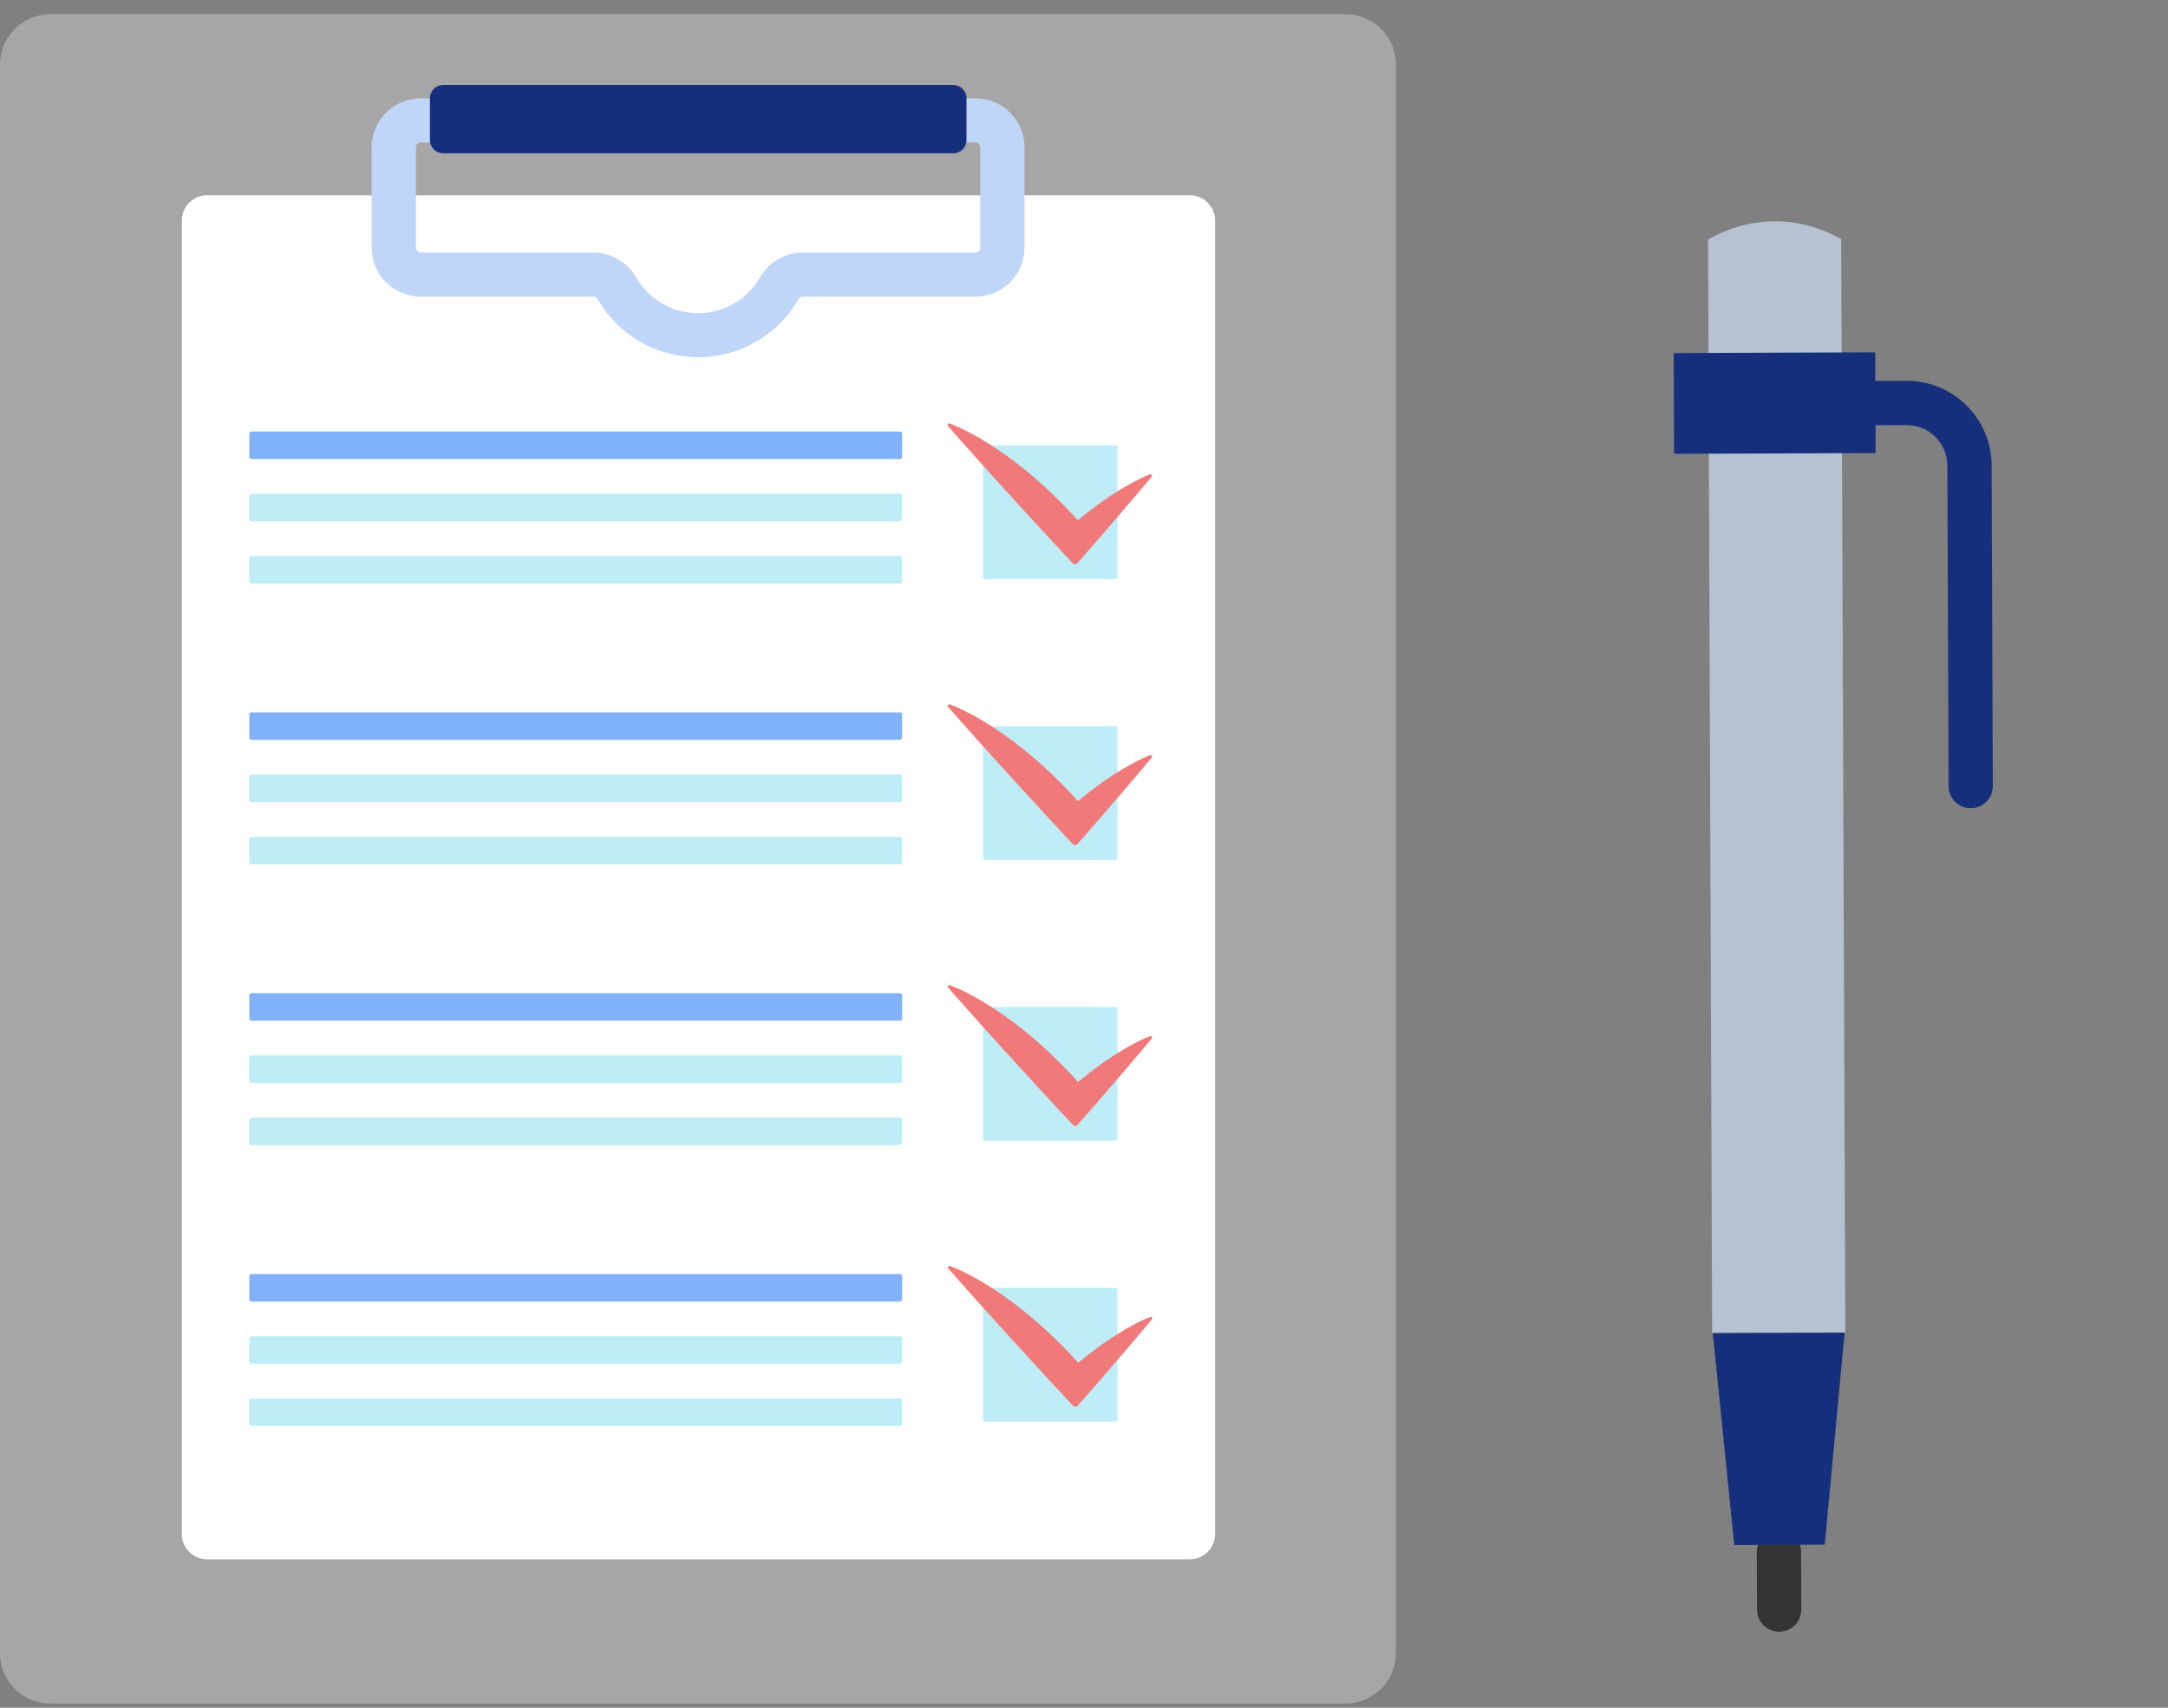 <svg width="99" height="78" viewBox="0 0 99 78" fill="none" xmlns="http://www.w3.org/2000/svg">
<rect x="0" y="0" width="99" height="78" fill="#808080" stroke="none"/>
<path d="M2.31 0.646H61.434C62.71 0.646 63.744 1.674 63.744 2.943V75.512C63.744 76.781 62.71 77.809 61.434 77.809H2.31C1.034 77.809 0 76.781 0 75.512V2.943C0 1.674 1.034 0.646 2.31 0.646Z" fill="#A6A6A6"/>
<path d="M9.459 8.92H54.331C54.969 8.92 55.486 9.435 55.486 10.069V70.071C55.486 70.706 54.969 71.22 54.331 71.22H9.459C8.821 71.22 8.304 70.706 8.304 70.071V10.069C8.304 9.435 8.821 8.92 9.459 8.92Z" fill="white"/>
<path d="M31.878 16.319C33.774 16.319 35.533 15.299 36.469 13.657C36.508 13.589 36.58 13.547 36.658 13.547H44.542C45.778 13.547 46.783 12.547 46.783 11.318V6.722C46.783 5.493 45.778 4.493 44.542 4.493H19.213C17.977 4.493 16.972 5.493 16.972 6.722V11.318C16.972 12.547 17.977 13.547 19.213 13.547H27.096C27.175 13.547 27.247 13.589 27.286 13.657C28.222 15.299 29.981 16.319 31.877 16.319H31.878ZM44.542 6.505C44.663 6.505 44.761 6.602 44.761 6.722V11.318C44.761 11.438 44.663 11.535 44.542 11.535H36.658C35.853 11.535 35.106 11.968 34.709 12.665C34.132 13.678 33.047 14.307 31.878 14.307C30.709 14.307 29.624 13.678 29.046 12.665C28.649 11.968 27.902 11.535 27.097 11.535H19.213C19.093 11.535 18.995 11.438 18.995 11.318V6.722C18.995 6.602 19.093 6.505 19.213 6.505H44.543H44.542Z" fill="#BFD6F9"/>
<path d="M43.531 3.882H20.237C19.904 3.882 19.633 4.151 19.633 4.482V6.4C19.633 6.732 19.904 7.001 20.237 7.001H43.531C43.864 7.001 44.135 6.732 44.135 6.4V4.482C44.135 4.151 43.864 3.882 43.531 3.882Z" fill="#162F7C"/>
<path d="M44.989 20.338H50.931C50.986 20.338 51.032 20.383 51.032 20.438V26.349C51.032 26.405 50.986 26.45 50.931 26.45H44.989C44.933 26.45 44.888 26.405 44.888 26.349V20.438C44.888 20.383 44.933 20.338 44.989 20.338Z" fill="#BFEDF7"/>
<path d="M11.485 19.709H41.094C41.15 19.709 41.195 19.755 41.195 19.81V20.866C41.195 20.922 41.15 20.967 41.094 20.967H11.485C11.429 20.967 11.384 20.922 11.384 20.866V19.81C11.384 19.755 11.429 19.709 11.485 19.709Z" fill="#81B1F9"/>
<path d="M11.485 22.552H41.094C41.15 22.552 41.195 22.597 41.195 22.652V23.709C41.195 23.764 41.15 23.809 41.094 23.809H11.485C11.429 23.809 11.384 23.764 11.384 23.709V22.652C11.384 22.597 11.429 22.552 11.485 22.552Z" fill="#BFEDF7"/>
<path d="M11.485 25.394H41.094C41.15 25.394 41.195 25.439 41.195 25.495V26.551C41.195 26.607 41.15 26.652 41.094 26.652H11.485C11.429 26.652 11.384 26.607 11.384 26.551V25.495C11.384 25.439 11.429 25.394 11.485 25.394Z" fill="#BFEDF7"/>
<path d="M43.286 19.365C43.306 19.341 43.34 19.333 43.37 19.344L43.4 19.355C43.586 19.424 43.76 19.503 43.932 19.586C44.017 19.627 44.103 19.668 44.185 19.713L44.31 19.778C44.352 19.799 44.394 19.821 44.434 19.844C44.761 20.022 45.075 20.213 45.38 20.412C45.99 20.811 46.561 21.245 47.105 21.703C47.376 21.934 47.64 22.17 47.899 22.412C48.026 22.534 48.156 22.655 48.28 22.78C48.343 22.842 48.406 22.904 48.468 22.967L48.653 23.156C48.715 23.219 48.775 23.284 48.835 23.348L49.016 23.541L49.194 23.738L49.217 23.764C49.505 23.524 49.8 23.291 50.106 23.067C50.284 22.935 50.468 22.809 50.654 22.683C50.84 22.559 51.03 22.438 51.225 22.32C51.323 22.262 51.422 22.204 51.521 22.148C51.623 22.093 51.723 22.037 51.826 21.983C51.93 21.93 52.033 21.876 52.141 21.826L52.221 21.788L52.303 21.752C52.357 21.727 52.413 21.704 52.469 21.682L52.502 21.669C52.526 21.66 52.555 21.664 52.576 21.683C52.605 21.709 52.605 21.755 52.58 21.785C52.304 22.117 52.024 22.445 51.746 22.774C51.467 23.105 51.183 23.432 50.901 23.761L50.053 24.745L49.197 25.722C49.194 25.726 49.19 25.729 49.186 25.733C49.128 25.787 49.036 25.783 48.982 25.725L48.981 25.724L48.26 24.949L47.899 24.562L47.541 24.172L46.111 22.611C45.872 22.352 45.638 22.089 45.401 21.827L44.692 21.041C44.456 20.779 44.222 20.515 43.988 20.251L43.636 19.855L43.287 19.458C43.266 19.433 43.262 19.395 43.285 19.365H43.286Z" fill="#F27979"/>
<path d="M44.989 33.166H50.931C50.986 33.166 51.032 33.211 51.032 33.266V39.177C51.032 39.232 50.986 39.277 50.931 39.277H44.989C44.933 39.277 44.888 39.232 44.888 39.177V33.266C44.888 33.211 44.933 33.166 44.989 33.166Z" fill="#BFEDF7"/>
<path d="M11.485 32.537H41.094C41.15 32.537 41.195 32.582 41.195 32.637V33.694C41.195 33.749 41.15 33.794 41.094 33.794H11.485C11.429 33.794 11.384 33.749 11.384 33.694V32.637C11.384 32.582 11.429 32.537 11.485 32.537Z" fill="#81B1F9"/>
<path d="M11.485 35.379H41.094C41.15 35.379 41.195 35.424 41.195 35.479V36.536C41.195 36.592 41.15 36.636 41.094 36.636H11.485C11.429 36.636 11.384 36.592 11.384 36.536V35.479C11.384 35.424 11.429 35.379 11.485 35.379Z" fill="#BFEDF7"/>
<path d="M11.485 38.221H41.094C41.15 38.221 41.195 38.266 41.195 38.322V39.378C41.195 39.434 41.15 39.479 41.094 39.479H11.485C11.429 39.479 11.384 39.434 11.384 39.378V38.322C11.384 38.266 11.429 38.221 11.485 38.221Z" fill="#BFEDF7"/>
<path d="M43.291 32.193C43.311 32.168 43.346 32.16 43.375 32.172L43.405 32.182C43.591 32.252 43.765 32.331 43.937 32.413C44.022 32.455 44.108 32.496 44.191 32.54L44.315 32.605C44.357 32.626 44.399 32.648 44.439 32.671C44.767 32.849 45.081 33.041 45.386 33.24C45.995 33.638 46.566 34.073 47.111 34.531C47.382 34.761 47.646 34.997 47.904 35.239C48.032 35.361 48.161 35.482 48.286 35.607C48.348 35.669 48.412 35.731 48.473 35.794L48.658 35.983C48.72 36.046 48.78 36.111 48.84 36.175L49.021 36.368L49.199 36.565L49.223 36.591C49.51 36.351 49.805 36.118 50.111 35.894C50.289 35.763 50.473 35.636 50.659 35.51C50.845 35.386 51.036 35.265 51.231 35.148C51.328 35.089 51.427 35.032 51.527 34.975C51.628 34.92 51.728 34.864 51.831 34.81C51.935 34.757 52.038 34.703 52.146 34.653L52.226 34.616L52.308 34.579C52.362 34.555 52.418 34.532 52.475 34.509L52.507 34.497C52.532 34.487 52.56 34.491 52.582 34.51C52.611 34.536 52.611 34.582 52.586 34.612C52.31 34.944 52.03 35.272 51.751 35.601C51.472 35.933 51.188 36.259 50.906 36.588L50.058 37.572L49.202 38.549C49.199 38.553 49.195 38.556 49.192 38.56C49.133 38.614 49.041 38.61 48.987 38.552L48.986 38.551L48.265 37.777L47.904 37.389L47.547 36.999L46.117 35.438C45.878 35.179 45.643 34.916 45.406 34.654L44.698 33.868C44.461 33.607 44.228 33.342 43.993 33.078L43.642 32.682L43.293 32.285C43.272 32.26 43.267 32.223 43.291 32.193H43.291Z" fill="#F27979"/>
<path d="M44.989 45.993H50.931C50.986 45.993 51.032 46.038 51.032 46.094V52.004C51.032 52.06 50.986 52.105 50.931 52.105H44.989C44.933 52.105 44.888 52.06 44.888 52.004V46.094C44.888 46.038 44.933 45.993 44.989 45.993Z" fill="#BFEDF7"/>
<path d="M11.485 45.364H41.094C41.15 45.364 41.195 45.409 41.195 45.464V46.521C41.195 46.576 41.15 46.621 41.094 46.621H11.485C11.429 46.621 11.384 46.576 11.384 46.521V45.464C11.384 45.409 11.429 45.364 11.485 45.364Z" fill="#81B1F9"/>
<path d="M11.485 48.206H41.094C41.15 48.206 41.195 48.251 41.195 48.306V49.363C41.195 49.418 41.15 49.463 41.094 49.463H11.485C11.429 49.463 11.384 49.418 11.384 49.363V48.306C11.384 48.251 11.429 48.206 11.485 48.206Z" fill="#BFEDF7"/>
<path d="M11.485 51.047H41.094C41.15 51.047 41.195 51.092 41.195 51.148V52.204C41.195 52.26 41.15 52.305 41.094 52.305H11.485C11.429 52.305 11.384 52.26 11.384 52.204V51.148C11.384 51.092 11.429 51.047 11.485 51.047Z" fill="#BFEDF7"/>
<path d="M43.297 45.02C43.317 44.995 43.352 44.988 43.381 44.999L43.411 45.01C43.597 45.079 43.772 45.158 43.943 45.24C44.028 45.282 44.114 45.323 44.197 45.367L44.322 45.432C44.363 45.453 44.405 45.475 44.445 45.498C44.773 45.676 45.087 45.868 45.392 46.067C46.001 46.465 46.572 46.9 47.116 47.358C47.388 47.588 47.651 47.825 47.91 48.066C48.038 48.188 48.167 48.309 48.291 48.434C48.354 48.497 48.417 48.558 48.479 48.621L48.664 48.811C48.726 48.873 48.786 48.938 48.846 49.002L49.027 49.196L49.205 49.392L49.228 49.418C49.516 49.178 49.811 48.945 50.117 48.721C50.295 48.59 50.479 48.463 50.665 48.337C50.851 48.213 51.042 48.092 51.236 47.975C51.334 47.916 51.433 47.859 51.533 47.802C51.634 47.748 51.734 47.691 51.837 47.637C51.941 47.584 52.044 47.53 52.152 47.481L52.232 47.443L52.314 47.406C52.368 47.382 52.424 47.359 52.481 47.337L52.513 47.324C52.537 47.314 52.566 47.318 52.587 47.337C52.617 47.364 52.617 47.41 52.592 47.44C52.316 47.771 52.036 48.099 51.757 48.428C51.478 48.76 51.194 49.087 50.912 49.415L50.064 50.399L49.208 51.376C49.205 51.38 49.201 51.384 49.197 51.387C49.139 51.441 49.047 51.438 48.993 51.379L48.992 51.378L48.271 50.604L47.91 50.216L47.553 49.827L46.123 48.266C45.883 48.006 45.649 47.743 45.412 47.481L44.704 46.695C44.467 46.434 44.233 46.169 43.999 45.905L43.648 45.51L43.298 45.112C43.277 45.088 43.273 45.05 43.297 45.02H43.297Z" fill="#F27979"/>
<path d="M44.989 58.82H50.931C50.986 58.82 51.032 58.865 51.032 58.92V64.831C51.032 64.886 50.986 64.931 50.931 64.931H44.989C44.933 64.931 44.888 64.886 44.888 64.831V58.92C44.888 58.865 44.933 58.82 44.989 58.82Z" fill="#BFEDF7"/>
<path d="M11.485 58.191H41.094C41.15 58.191 41.195 58.236 41.195 58.291V59.348C41.195 59.404 41.15 59.449 41.094 59.449H11.485C11.429 59.449 11.384 59.404 11.384 59.348V58.291C11.384 58.236 11.429 58.191 11.485 58.191Z" fill="#81B1F9"/>
<path d="M11.485 61.033H41.094C41.15 61.033 41.195 61.078 41.195 61.134V62.19C41.195 62.246 41.15 62.291 41.094 62.291H11.485C11.429 62.291 11.384 62.246 11.384 62.19V61.134C11.384 61.078 11.429 61.033 11.485 61.033Z" fill="#BFEDF7"/>
<path d="M11.485 63.876H41.094C41.15 63.876 41.195 63.92 41.195 63.976V65.033C41.195 65.088 41.15 65.133 41.094 65.133H11.485C11.429 65.133 11.384 65.088 11.384 65.033V63.976C11.384 63.92 11.429 63.876 11.485 63.876Z" fill="#BFEDF7"/>
<path d="M43.304 57.846C43.324 57.822 43.358 57.814 43.388 57.825L43.418 57.836C43.604 57.905 43.778 57.984 43.95 58.067C44.035 58.108 44.121 58.149 44.203 58.194L44.328 58.258C44.37 58.28 44.412 58.302 44.452 58.325C44.78 58.503 45.093 58.694 45.398 58.893C46.008 59.292 46.579 59.726 47.123 60.184C47.394 60.415 47.658 60.651 47.917 60.893C48.044 61.015 48.174 61.136 48.298 61.261C48.361 61.323 48.424 61.385 48.486 61.448L48.671 61.637C48.733 61.7 48.792 61.765 48.853 61.829L49.034 62.022L49.212 62.218L49.235 62.245C49.523 62.005 49.818 61.772 50.124 61.548C50.302 61.416 50.486 61.29 50.672 61.164C50.858 61.04 51.048 60.919 51.243 60.801C51.341 60.743 51.44 60.685 51.539 60.629C51.641 60.574 51.741 60.517 51.844 60.464C51.948 60.411 52.051 60.357 52.158 60.307L52.239 60.269L52.321 60.233C52.375 60.209 52.431 60.185 52.487 60.163L52.52 60.15C52.544 60.141 52.573 60.145 52.594 60.164C52.623 60.19 52.623 60.236 52.598 60.266C52.323 60.598 52.042 60.926 51.764 61.255C51.485 61.587 51.201 61.913 50.919 62.242L50.071 63.226L49.215 64.203C49.212 64.207 49.208 64.21 49.204 64.214C49.146 64.268 49.054 64.264 49 64.206L48.999 64.205L48.278 63.43L47.917 63.043L47.559 62.653L46.13 61.092C45.89 60.833 45.656 60.57 45.419 60.308L44.711 59.522C44.474 59.261 44.24 58.996 44.006 58.732L43.654 58.336L43.305 57.938C43.284 57.914 43.28 57.876 43.303 57.846H43.304Z" fill="#F27979"/>
<path d="M81.35 74.523C81.316 74.526 81.282 74.528 81.248 74.528C80.689 74.53 80.236 74.079 80.233 73.521L80.223 70.892C80.221 70.334 80.672 69.879 81.23 69.877C81.788 69.875 82.242 70.326 82.245 70.884L82.255 73.513C82.257 74.037 81.86 74.469 81.349 74.522L81.35 74.523Z" fill="#333333"/>
<path d="M90.096 36.91C90.062 36.913 90.029 36.916 89.994 36.915C89.436 36.917 88.982 36.467 88.98 35.909L88.925 21.265C88.923 20.769 88.728 20.304 88.376 19.954C88.024 19.605 87.557 19.414 87.062 19.416L84.689 19.424C84.131 19.427 83.677 18.976 83.674 18.418C83.672 17.86 84.123 17.405 84.681 17.403L87.054 17.394C88.09 17.39 89.065 17.79 89.8 18.52C90.535 19.249 90.942 20.222 90.946 21.258L91.001 35.901C91.003 36.425 90.606 36.857 90.096 36.91L90.096 36.91Z" fill="#162F7C"/>
<path d="M84.078 10.923C84.161 33.041 84.182 38.748 84.265 60.866C82.238 60.873 80.211 60.881 78.184 60.889C78.101 38.77 78.08 33.064 77.997 10.945C79.926 9.837 82.141 9.828 84.078 10.922L84.078 10.923Z" fill="#B6C1D2"/>
<path d="M84.234 60.866L83.326 70.551L79.194 70.567L78.213 60.889L84.234 60.866Z" fill="#162F7C"/>
<path d="M76.429 16.126L76.446 20.727L85.649 20.694L85.632 16.092L76.429 16.126Z" fill="#162F7C"/>
</svg>
